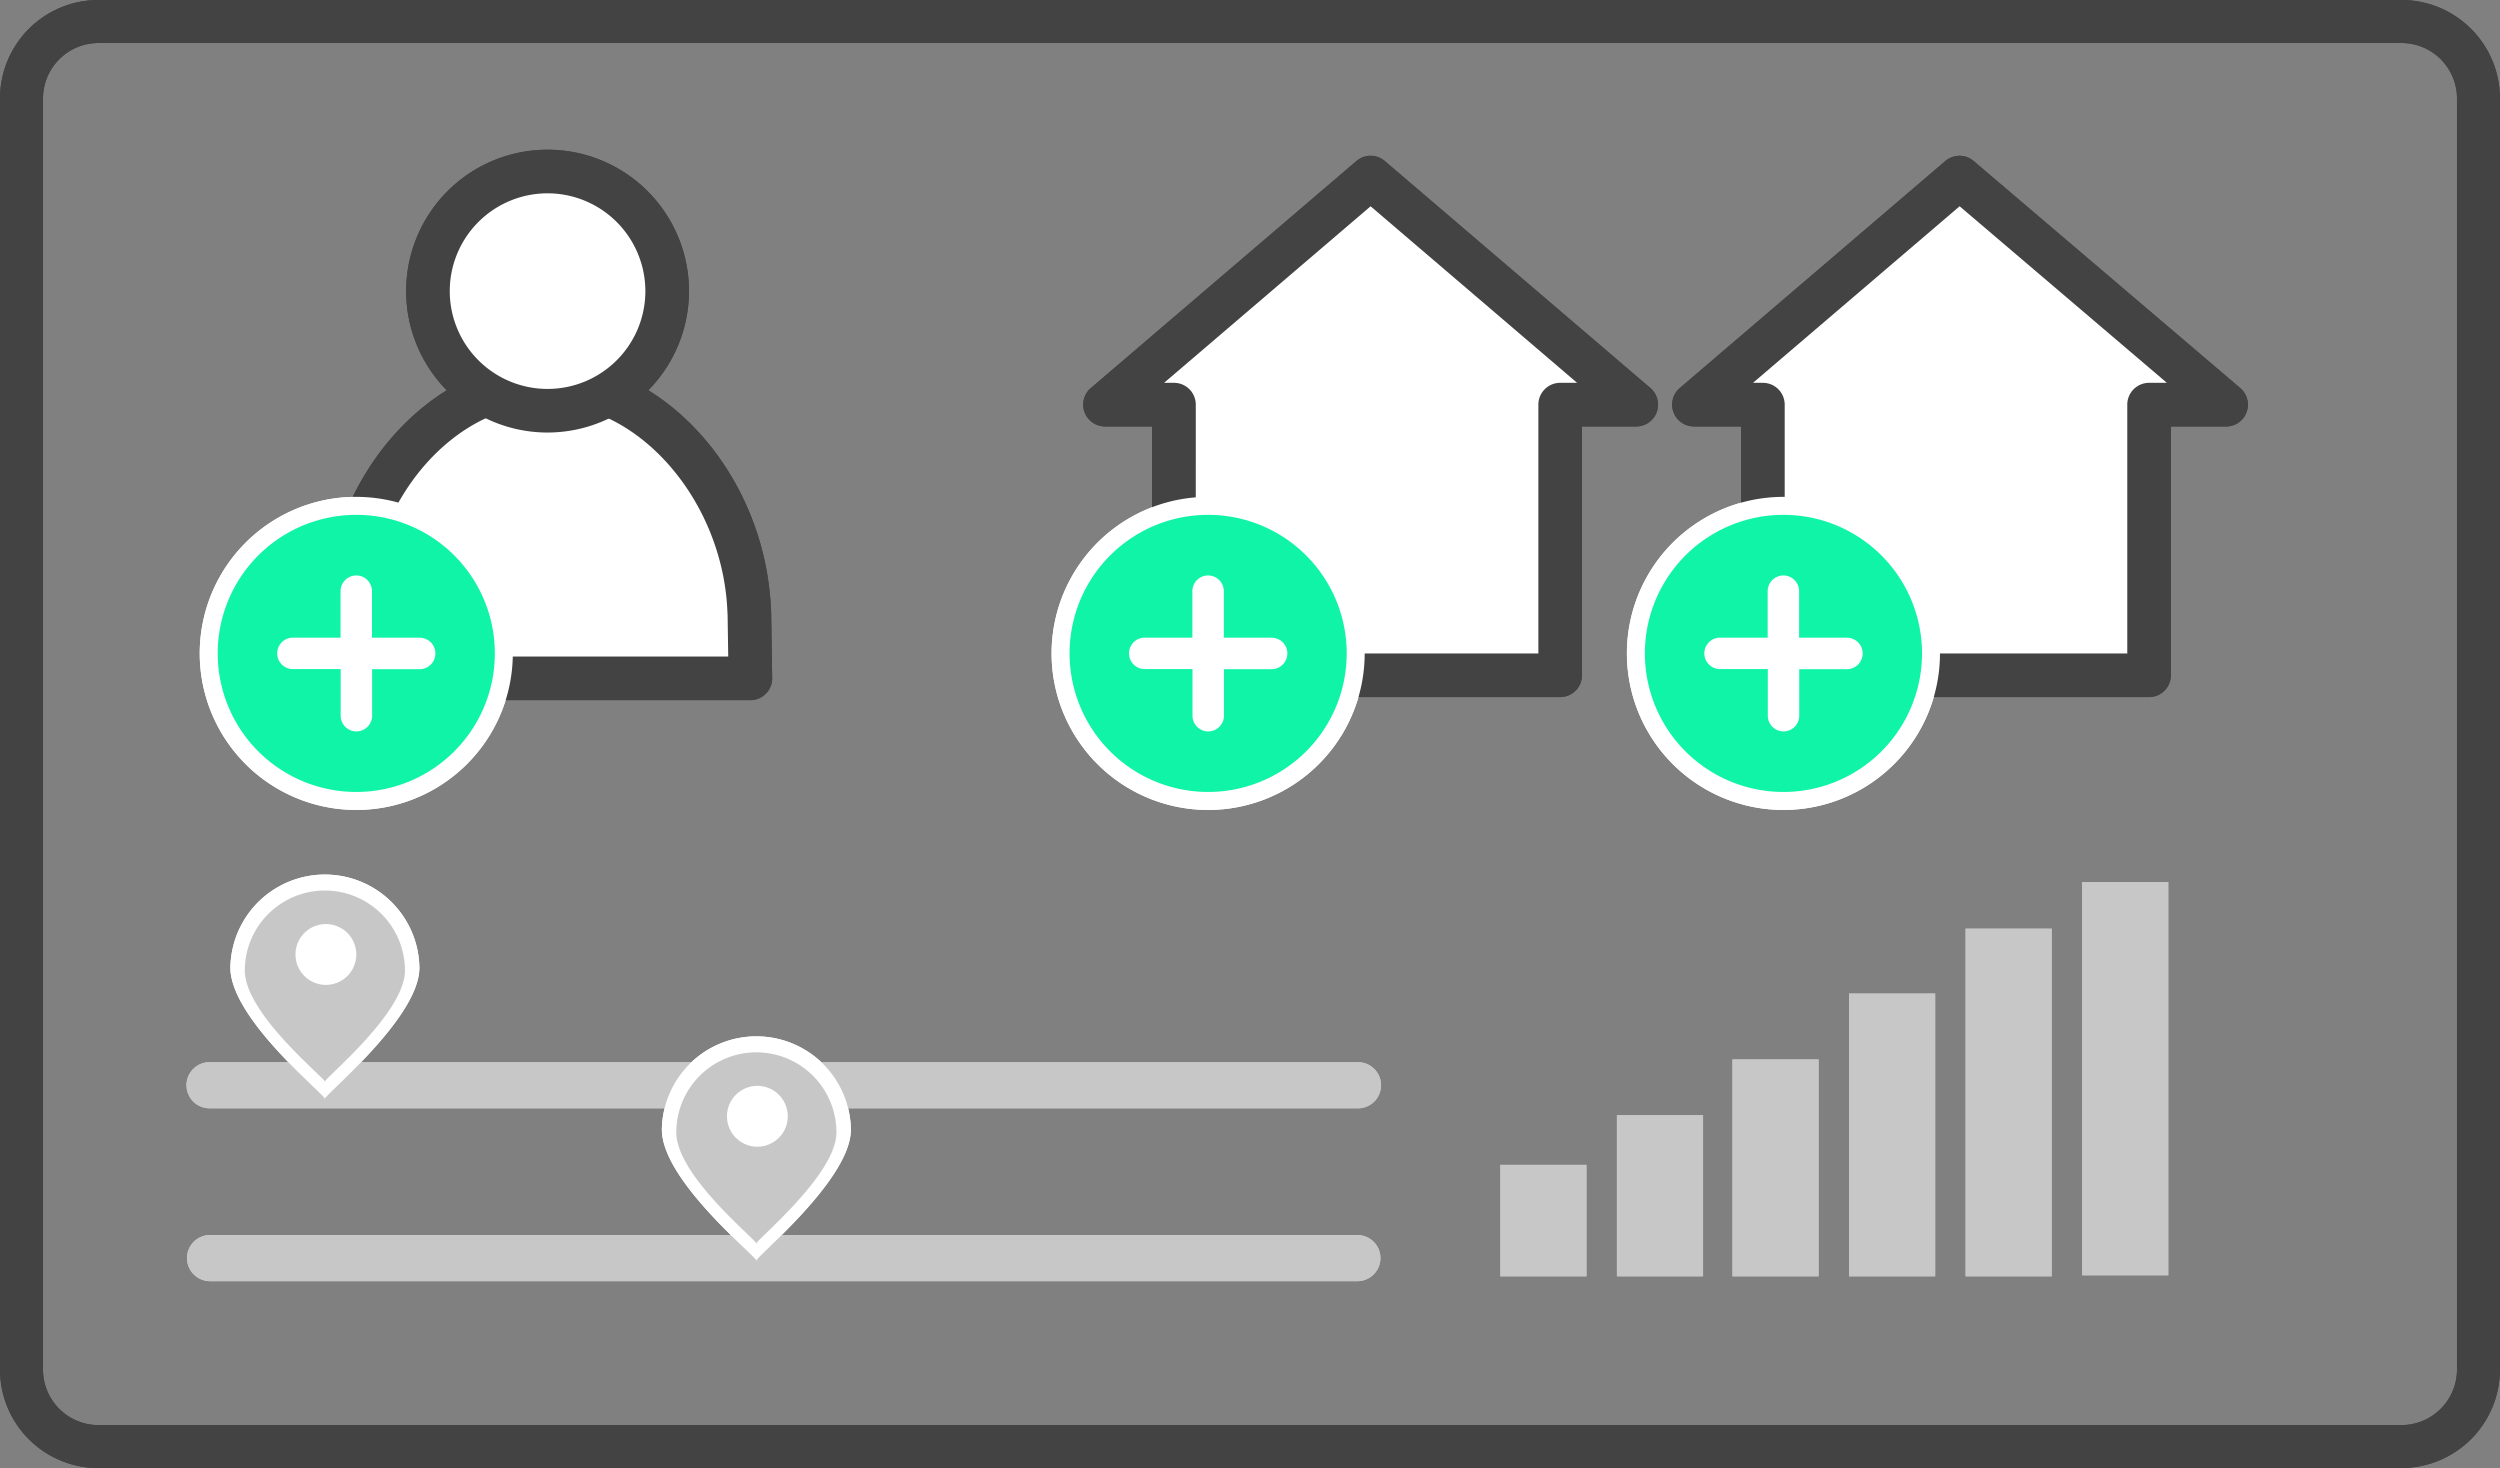 <?xml version="1.0" encoding="UTF-8"?>
<svg xmlns="http://www.w3.org/2000/svg" xmlns:xlink="http://www.w3.org/1999/xlink" id="Gruppe_3762" data-name="Gruppe 3762" width="139.057" height="81.661" viewBox="0 0 139.057 81.661">
  <rect x="0" y="0" width="139.057" height="81.661" fill="#808080" stroke="none"/>
  <defs>
    <clipPath id="clip-path">
      <rect id="Rechteck_2612" data-name="Rechteck 2612" width="139.057" height="81.661" transform="translate(0 0)" fill="none"></rect>
    </clipPath>
  </defs>
  <g id="Gruppe_3761" data-name="Gruppe 3761" clip-path="url(#clip-path)">
    <path id="Pfad_6987" data-name="Pfad 6987" d="M5.479,81.661A5.48,5.48,0,0,1,0,76.184V5.48A5.48,5.48,0,0,1,5.478,0h128.1a5.48,5.48,0,0,1,5.476,5.477v70.7a5.487,5.487,0,0,1-5.477,5.48H5.479Zm0-79.268A3.085,3.085,0,0,0,2.392,5.479v70.7a3.086,3.086,0,0,0,3.087,3.089h128.1a3.092,3.092,0,0,0,3.086-3.088V5.481a3.086,3.086,0,0,0-3.085-3.088H5.481Z" fill="#434343"></path>
    <path id="Pfad_6988" data-name="Pfad 6988" d="M41.676,34.067c-.226-6.6-5.187-12.8-11.22-12.8-6.088,0-10.993,6.2-11.219,12.8v3.665h22.5l-.056-3.665Z" fill="#fff"></path>
    <path id="Pfad_6989" data-name="Pfad 6989" d="M41.737,38.945h-22.5a1.213,1.213,0,0,1-1.213-1.213V34.067c.26-7.614,5.952-14.013,12.432-14.013,6.444,0,12.11,6.328,12.428,13.847.005.048.009.1.01.147l.056,3.665a1.214,1.214,0,0,1-1.213,1.232M20.45,36.519H40.506l-.035-2.314c0-.033-.006-.064-.007-.1-.212-6.194-4.889-11.628-10.008-11.628-5.209,0-9.791,5.325-10.007,11.628Z" fill="#434343"></path>
    <path id="Pfad_6990" data-name="Pfad 6990" d="M30.457,9.54A6.653,6.653,0,1,1,23.8,16.193,6.653,6.653,0,0,1,30.457,9.54" fill="#fff"></path>
    <path id="Pfad_6991" data-name="Pfad 6991" d="M30.457,24.059a7.866,7.866,0,1,1,7.866-7.867,7.875,7.875,0,0,1-7.866,7.867m0-13.306a5.44,5.44,0,1,0,5.44,5.439,5.445,5.445,0,0,0-5.44-5.439" fill="#434343"></path>
    <rect id="Rechteck_2606" data-name="Rechteck 2606" width="4.792" height="15.73" transform="translate(102.848 55.264)" fill="#c7c7c7"></rect>
    <rect id="Rechteck_2607" data-name="Rechteck 2607" width="4.792" height="12.065" transform="translate(96.364 58.928)" fill="#c7c7c7"></rect>
    <rect id="Rechteck_2608" data-name="Rechteck 2608" width="4.792" height="8.964" transform="translate(89.937 62.029)" fill="#c7c7c7"></rect>
    <rect id="Rechteck_2609" data-name="Rechteck 2609" width="4.792" height="6.202" transform="translate(83.453 64.792)" fill="#c7c7c7"></rect>
    <rect id="Rechteck_2610" data-name="Rechteck 2610" width="4.792" height="19.338" transform="translate(109.331 51.655)" fill="#c7c7c7"></rect>
    <rect id="Rechteck_2611" data-name="Rechteck 2611" width="4.792" height="21.875" transform="translate(115.815 49.062)" fill="#c7c7c7"></rect>
    <path id="Pfad_6992" data-name="Pfad 6992" d="M91.008,22.507,76.236,9.878,61.465,22.507H65.3V37.56H86.78V22.507Z" fill="#fff"></path>
    <path id="Pfad_6993" data-name="Pfad 6993" d="M86.781,38.773H65.3a1.213,1.213,0,0,1-1.213-1.213V23.72H61.465a1.213,1.213,0,0,1-.788-2.135L75.449,8.956a1.212,1.212,0,0,1,1.576,0L91.8,21.585a1.213,1.213,0,0,1-.788,2.135H87.993V37.56a1.213,1.213,0,0,1-1.212,1.213M66.512,36.347H85.568V22.507a1.213,1.213,0,0,1,1.213-1.213h.942l-11.486-9.82L64.75,21.294H65.3a1.213,1.213,0,0,1,1.213,1.213Z" fill="#434343"></path>
    <path id="Pfad_6994" data-name="Pfad 6994" d="M123.822,22.507,108.993,9.878,94.222,22.507h3.834V37.56h21.481V22.507Z" fill="#fff"></path>
    <path id="Pfad_6995" data-name="Pfad 6995" d="M119.537,38.773H98.056a1.213,1.213,0,0,1-1.213-1.213V23.72H94.222a1.213,1.213,0,0,1-.788-2.135L108.205,8.956a1.214,1.214,0,0,1,1.574,0l14.829,12.629a1.213,1.213,0,0,1-.786,2.137h-3.073V37.56a1.213,1.213,0,0,1-1.212,1.213M99.27,36.347h19.055V22.507a1.213,1.213,0,0,1,1.212-1.213h.99L109,11.473,97.507,21.294h.549a1.214,1.214,0,0,1,1.214,1.213Z" fill="#434343"></path>
    <path id="Pfad_6996" data-name="Pfad 6996" d="M75.534,61.648H11.656a1.284,1.284,0,1,1,0-2.568H75.534a1.284,1.284,0,1,1,0,2.568" fill="#c7c7c7"></path>
    <path id="Pfad_6997" data-name="Pfad 6997" d="M23.328,53.83c0,2.861-5.589,7.317-5.256,7.317s-5.257-4.391-5.257-7.317a5.257,5.257,0,0,1,10.513,0" fill="#fff"></path>
    <path id="Pfad_6998" data-name="Pfad 6998" d="M22.525,53.988c0,2.424-4.736,6.2-4.454,6.2s-4.454-3.721-4.454-6.2a4.454,4.454,0,0,1,8.908,0" fill="#c7c7c7"></path>
    <path id="Pfad_6999" data-name="Pfad 6999" d="M18.127,51.4a1.691,1.691,0,1,1-1.691,1.691A1.691,1.691,0,0,1,18.127,51.4" fill="#fff"></path>
    <path id="Pfad_7000" data-name="Pfad 7000" d="M75.5,71.263H11.684a1.284,1.284,0,1,1,0-2.568H75.5a1.284,1.284,0,1,1,0,2.568" fill="#c7c7c7"></path>
    <path id="Pfad_7001" data-name="Pfad 7001" d="M47.328,62.83c0,2.861-5.589,7.317-5.256,7.317s-5.257-4.391-5.257-7.317a5.257,5.257,0,0,1,10.513,0" fill="#fff"></path>
    <path id="Pfad_7002" data-name="Pfad 7002" d="M46.525,62.988c0,2.424-4.736,6.2-4.454,6.2s-4.454-3.721-4.454-6.2a4.454,4.454,0,0,1,8.908,0" fill="#c7c7c7"></path>
    <path id="Pfad_7003" data-name="Pfad 7003" d="M42.127,60.4a1.691,1.691,0,1,1-1.691,1.691A1.691,1.691,0,0,1,42.127,60.4" fill="#fff"></path>
    <path id="Pfad_7004" data-name="Pfad 7004" d="M19.817,28.137a8.207,8.207,0,1,1-8.206,8.208h0a8.206,8.206,0,0,1,8.207-8.207" fill="#0ff4a7"></path>
    <path id="Pfad_7005" data-name="Pfad 7005" d="M19.817,45.051a8.707,8.707,0,0,1,0-17.414h0a8.707,8.707,0,0,1,0,17.414Zm0-16.414h0a7.707,7.707,0,0,0,0,15.414h0a7.707,7.707,0,0,0,0-15.414Z" fill="#fff"></path>
    <path id="Pfad_7006" data-name="Pfad 7006" d="M23.308,35.468H20.691V32.854a.875.875,0,0,0-1.749,0v2.614H16.325a.875.875,0,1,0-.059,1.749h2.683v2.621a.875.875,0,0,0,1.749,0V37.221h2.617a.875.875,0,0,0,.059-1.749h-.059Z" fill="#fff"></path>
    <path id="Pfad_7007" data-name="Pfad 7007" d="M67.2,28.137a8.207,8.207,0,1,1-8.206,8.208h0A8.206,8.206,0,0,1,67.2,28.137" fill="#0ff4a7"></path>
    <path id="Pfad_7008" data-name="Pfad 7008" d="M67.2,45.051a8.707,8.707,0,0,1,0-17.414h0a8.707,8.707,0,0,1,0,17.414Zm0-16.414h0a7.707,7.707,0,0,0,0,15.414h0a7.707,7.707,0,0,0,0-15.414Z" fill="#fff"></path>
    <path id="Pfad_7009" data-name="Pfad 7009" d="M70.689,35.468H68.072V32.854a.875.875,0,0,0-1.749,0v2.614H63.706a.875.875,0,1,0-.059,1.749H66.33v2.621a.875.875,0,0,0,1.749,0V37.221H70.7a.875.875,0,1,0,.059-1.749H70.7Z" fill="#fff"></path>
    <path id="Pfad_7010" data-name="Pfad 7010" d="M99.2,28.137a8.207,8.207,0,1,1-8.206,8.208h0A8.206,8.206,0,0,1,99.2,28.137" fill="#0ff4a7"></path>
    <path id="Pfad_7011" data-name="Pfad 7011" d="M99.2,45.051a8.707,8.707,0,0,1,0-17.414h0a8.707,8.707,0,0,1,0,17.414Zm0-16.414h0a7.707,7.707,0,0,0,0,15.414h0a7.707,7.707,0,0,0,0-15.414Z" fill="#fff"></path>
    <path id="Pfad_7012" data-name="Pfad 7012" d="M102.689,35.468h-2.617V32.854a.875.875,0,0,0-1.749,0v2.614H95.706a.875.875,0,1,0-.059,1.749H98.33v2.621a.875.875,0,0,0,1.749,0V37.221H102.7a.875.875,0,1,0,.059-1.749H102.7Z" fill="#fff"></path>
  </g>
  <g id="Gruppe_3800" data-name="Gruppe 3800" clip-path="url(#clip-path)">
    <path id="Pfad_7139" data-name="Pfad 7139" d="M5.479,81.661A5.48,5.48,0,0,1,0,76.184V5.48A5.48,5.48,0,0,1,5.478,0h128.1a5.48,5.48,0,0,1,5.476,5.477v70.7a5.487,5.487,0,0,1-5.477,5.48H5.479Zm0-79.268A3.085,3.085,0,0,0,2.392,5.479v70.7a3.086,3.086,0,0,0,3.087,3.089h128.1a3.092,3.092,0,0,0,3.086-3.088V5.481a3.086,3.086,0,0,0-3.085-3.088H5.481Z" fill="#434343"></path>
    <path id="Pfad_7140" data-name="Pfad 7140" d="M41.676,34.067c-.226-6.6-5.187-12.8-11.22-12.8-6.088,0-10.993,6.2-11.219,12.8v3.665h22.5l-.056-3.665Z" fill="#fff"></path>
    <path id="Pfad_7141" data-name="Pfad 7141" d="M41.737,38.945h-22.5a1.213,1.213,0,0,1-1.213-1.213V34.067c.26-7.614,5.952-14.013,12.432-14.013,6.444,0,12.11,6.328,12.428,13.847.005.048.009.1.01.147l.056,3.665a1.214,1.214,0,0,1-1.213,1.232M20.45,36.519H40.506l-.035-2.314c0-.033-.006-.064-.007-.1-.212-6.194-4.889-11.628-10.008-11.628-5.209,0-9.791,5.325-10.007,11.628Z" fill="#434343"></path>
    <path id="Pfad_7142" data-name="Pfad 7142" d="M30.457,9.54A6.653,6.653,0,1,1,23.8,16.193,6.653,6.653,0,0,1,30.457,9.54" fill="#fff"></path>
    <path id="Pfad_7143" data-name="Pfad 7143" d="M30.457,24.059a7.866,7.866,0,1,1,7.866-7.867,7.875,7.875,0,0,1-7.866,7.867m0-13.306a5.44,5.44,0,1,0,5.44,5.439,5.445,5.445,0,0,0-5.44-5.439" fill="#434343"></path>
    <rect id="Rechteck_2654" data-name="Rechteck 2654" width="4.792" height="15.73" transform="translate(102.848 55.264)" fill="#c7c7c7"></rect>
    <rect id="Rechteck_2655" data-name="Rechteck 2655" width="4.792" height="12.065" transform="translate(96.364 58.928)" fill="#c7c7c7"></rect>
    <rect id="Rechteck_2656" data-name="Rechteck 2656" width="4.792" height="8.964" transform="translate(89.937 62.029)" fill="#c7c7c7"></rect>
    <rect id="Rechteck_2657" data-name="Rechteck 2657" width="4.792" height="6.202" transform="translate(83.453 64.792)" fill="#c7c7c7"></rect>
    <rect id="Rechteck_2658" data-name="Rechteck 2658" width="4.792" height="19.338" transform="translate(109.331 51.655)" fill="#c7c7c7"></rect>
    <rect id="Rechteck_2659" data-name="Rechteck 2659" width="4.792" height="21.875" transform="translate(115.815 49.062)" fill="#c7c7c7"></rect>
    <path id="Pfad_7144" data-name="Pfad 7144" d="M91.008,22.507,76.236,9.878,61.465,22.507H65.3V37.56H86.78V22.507Z" fill="#fff"></path>
    <path id="Pfad_7145" data-name="Pfad 7145" d="M86.781,38.773H65.3a1.213,1.213,0,0,1-1.213-1.213V23.72H61.465a1.213,1.213,0,0,1-.788-2.135L75.449,8.956a1.212,1.212,0,0,1,1.576,0L91.8,21.585a1.213,1.213,0,0,1-.788,2.135H87.993V37.56a1.213,1.213,0,0,1-1.212,1.213M66.512,36.347H85.568V22.507a1.213,1.213,0,0,1,1.213-1.213h.942l-11.486-9.82L64.75,21.294H65.3a1.213,1.213,0,0,1,1.213,1.213Z" fill="#434343"></path>
    <path id="Pfad_7146" data-name="Pfad 7146" d="M123.822,22.507,108.993,9.878,94.222,22.507h3.834V37.56h21.481V22.507Z" fill="#fff"></path>
    <path id="Pfad_7147" data-name="Pfad 7147" d="M119.537,38.773H98.056a1.213,1.213,0,0,1-1.213-1.213V23.72H94.222a1.213,1.213,0,0,1-.788-2.135L108.205,8.956a1.214,1.214,0,0,1,1.574,0l14.829,12.629a1.213,1.213,0,0,1-.786,2.137h-3.073V37.56a1.213,1.213,0,0,1-1.212,1.213M99.27,36.347h19.055V22.507a1.213,1.213,0,0,1,1.212-1.213h.99L109,11.473,97.507,21.294h.549a1.214,1.214,0,0,1,1.214,1.213Z" fill="#434343"></path>
    <path id="Pfad_7148" data-name="Pfad 7148" d="M75.534,61.648H11.656a1.284,1.284,0,1,1,0-2.568H75.534a1.284,1.284,0,1,1,0,2.568" fill="#c7c7c7"></path>
    <path id="Pfad_7149" data-name="Pfad 7149" d="M23.328,53.83c0,2.861-5.589,7.317-5.256,7.317s-5.257-4.391-5.257-7.317a5.257,5.257,0,0,1,10.513,0" fill="#fff"></path>
    <path id="Pfad_7150" data-name="Pfad 7150" d="M22.525,53.988c0,2.424-4.736,6.2-4.454,6.2s-4.454-3.721-4.454-6.2a4.454,4.454,0,0,1,8.908,0" fill="#c7c7c7"></path>
    <path id="Pfad_7151" data-name="Pfad 7151" d="M18.127,51.4a1.691,1.691,0,1,1-1.691,1.691A1.691,1.691,0,0,1,18.127,51.4" fill="#fff"></path>
    <path id="Pfad_7152" data-name="Pfad 7152" d="M75.5,71.263H11.684a1.284,1.284,0,1,1,0-2.568H75.5a1.284,1.284,0,1,1,0,2.568" fill="#c7c7c7"></path>
    <path id="Pfad_7153" data-name="Pfad 7153" d="M47.328,62.83c0,2.861-5.589,7.317-5.256,7.317s-5.257-4.391-5.257-7.317a5.257,5.257,0,0,1,10.513,0" fill="#fff"></path>
    <path id="Pfad_7154" data-name="Pfad 7154" d="M46.525,62.988c0,2.424-4.736,6.2-4.454,6.2s-4.454-3.721-4.454-6.2a4.454,4.454,0,0,1,8.908,0" fill="#c7c7c7"></path>
    <path id="Pfad_7155" data-name="Pfad 7155" d="M42.127,60.4a1.691,1.691,0,1,1-1.691,1.691A1.691,1.691,0,0,1,42.127,60.4" fill="#fff"></path>
    <path id="Pfad_7156" data-name="Pfad 7156" d="M19.817,28.137a8.207,8.207,0,1,1-8.206,8.208h0a8.206,8.206,0,0,1,8.207-8.207" fill="#0ff4a7"></path>
    <path id="Pfad_7157" data-name="Pfad 7157" d="M19.817,45.051a8.707,8.707,0,0,1,0-17.414h0a8.707,8.707,0,0,1,0,17.414Zm0-16.414h0a7.707,7.707,0,0,0,0,15.414h0a7.707,7.707,0,0,0,0-15.414Z" fill="#fff"></path>
    <path id="Pfad_7158" data-name="Pfad 7158" d="M23.308,35.468H20.691V32.854a.875.875,0,0,0-1.749,0v2.614H16.325a.875.875,0,1,0-.059,1.749h2.683v2.621a.875.875,0,0,0,1.749,0V37.221h2.617a.875.875,0,0,0,.059-1.749h-.059Z" fill="#fff"></path>
    <path id="Pfad_7159" data-name="Pfad 7159" d="M67.2,28.137a8.207,8.207,0,1,1-8.206,8.208h0A8.206,8.206,0,0,1,67.2,28.137" fill="#0ff4a7"></path>
    <path id="Pfad_7160" data-name="Pfad 7160" d="M67.2,45.051a8.707,8.707,0,0,1,0-17.414h0a8.707,8.707,0,0,1,0,17.414Zm0-16.414h0a7.707,7.707,0,0,0,0,15.414h0a7.707,7.707,0,0,0,0-15.414Z" fill="#fff"></path>
    <path id="Pfad_7161" data-name="Pfad 7161" d="M70.689,35.468H68.072V32.854a.875.875,0,0,0-1.749,0v2.614H63.706a.875.875,0,1,0-.059,1.749H66.33v2.621a.875.875,0,0,0,1.749,0V37.221H70.7a.875.875,0,1,0,.059-1.749H70.7Z" fill="#fff"></path>
    <g id="Gruppe_3803" data-name="Gruppe 3803">
      <path id="Pfad_7162" data-name="Pfad 7162" d="M99.2,28.137a8.207,8.207,0,1,1-8.206,8.208h0A8.206,8.206,0,0,1,99.2,28.137" fill="#0ff4a7"></path>
      <path id="Pfad_7163" data-name="Pfad 7163" d="M99.2,45.051a8.707,8.707,0,0,1,0-17.414h0a8.707,8.707,0,0,1,0,17.414Zm0-16.414h0a7.707,7.707,0,0,0,0,15.414h0a7.707,7.707,0,0,0,0-15.414Z" fill="#fff"></path>
      <path id="Pfad_7164" data-name="Pfad 7164" d="M102.689,35.468h-2.617V32.854a.875.875,0,0,0-1.749,0v2.614H95.706a.875.875,0,1,0-.059,1.749H98.33v2.621a.875.875,0,0,0,1.749,0V37.221H102.7a.875.875,0,1,0,.059-1.749H102.7Z" fill="#fff"></path>
    </g>
  </g>
</svg>
